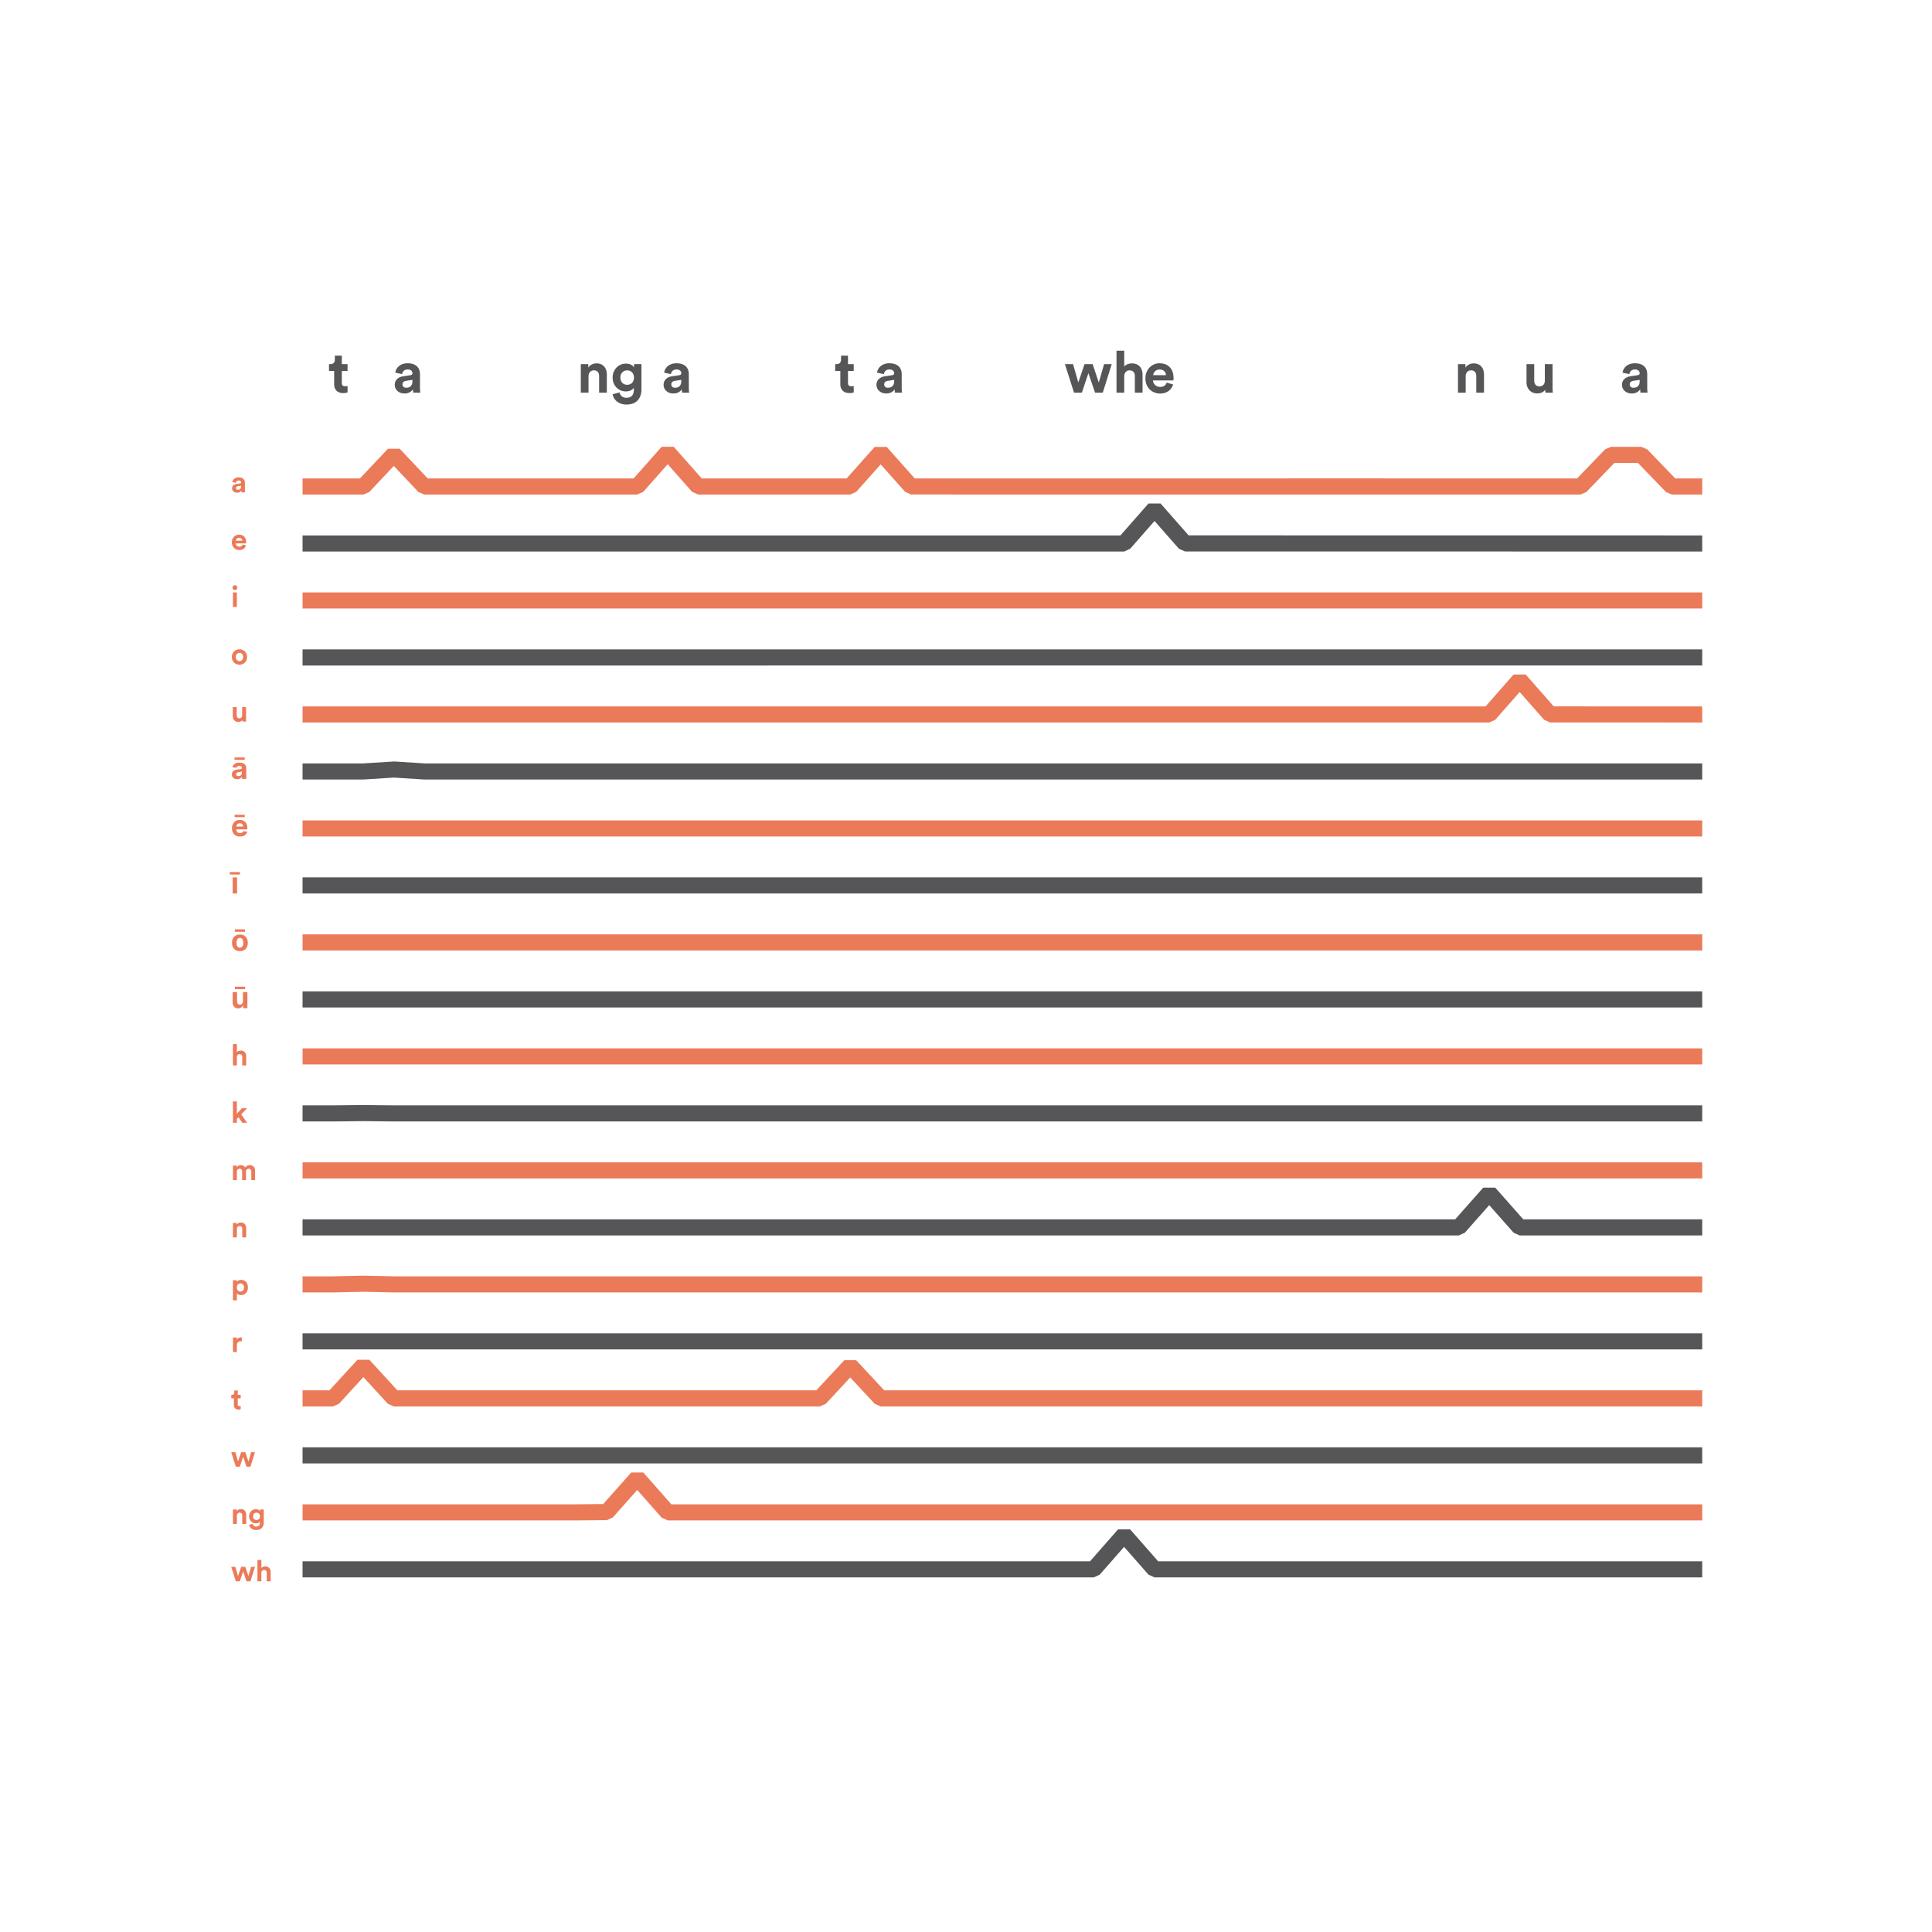 <svg version="1.1" id="Layer_1" xmlns="http://www.w3.org/2000/svg" x="0" y="0" viewBox="0 0 600 600" style="enable-background:new 0 0 600 600" xml:space="preserve"><style>.st6{fill:#565659}.st10{fill:#eb7a59}</style><path class="st6" d="M106.155 113.089h1.782v2.125h-1.782v3.709c0 .774.36 1.026 1.044 1.026.288 0 .612-.036.738-.072v1.981c-.216.09-.648.216-1.351.216-1.729 0-2.809-1.026-2.809-2.737v-4.123h-1.603v-2.125h.45c.937 0 1.368-.612 1.368-1.405v-1.242h2.161v2.647zm19.087 3.763 2.179-.324c.504-.072.666-.324.666-.63 0-.63-.485-1.152-1.494-1.152-1.044 0-1.62.666-1.692 1.44l-2.125-.45c.145-1.386 1.423-2.917 3.8-2.917 2.809 0 3.853 1.584 3.853 3.367v4.357c0 .468.055 1.098.108 1.404h-2.197c-.054-.234-.09-.72-.09-1.062-.45.702-1.296 1.314-2.61 1.314-1.891 0-3.043-1.278-3.043-2.665-.001-1.583 1.169-2.466 2.645-2.682zm2.845 1.513v-.396l-1.998.306c-.612.09-1.099.432-1.099 1.116 0 .522.378 1.026 1.152 1.026 1.01 0 1.945-.486 1.945-2.052zm54.682 3.583h-2.395v-8.858h2.323v1.098c.54-.918 1.602-1.333 2.557-1.333 2.196 0 3.205 1.566 3.205 3.511v5.582h-2.396v-5.167c0-.99-.485-1.765-1.638-1.765-1.045 0-1.657.81-1.657 1.836v5.096zm9.648-.09c.162.972.937 1.674 2.071 1.674 1.512 0 2.358-.756 2.358-2.467v-.648c-.36.576-1.188 1.134-2.467 1.134-2.358 0-4.123-1.819-4.123-4.303 0-2.341 1.692-4.321 4.123-4.321 1.404 0 2.215.612 2.521 1.206v-1.044h2.305v7.904c0 2.431-1.314 4.645-4.646 4.645-2.431 0-4.051-1.512-4.303-3.205l2.161-.575zm4.466-4.609c0-1.369-.937-2.233-2.089-2.233-1.188 0-2.125.864-2.125 2.233 0 1.386.883 2.25 2.125 2.25 1.224 0 2.089-.882 2.089-2.25zm11.85-.397 2.179-.324c.504-.072.666-.324.666-.63 0-.63-.485-1.152-1.494-1.152-1.044 0-1.62.666-1.692 1.44l-2.125-.45c.145-1.386 1.423-2.917 3.8-2.917 2.809 0 3.853 1.584 3.853 3.367v4.357c0 .468.055 1.098.108 1.404h-2.197c-.054-.234-.09-.72-.09-1.062-.45.702-1.296 1.314-2.61 1.314-1.891 0-3.043-1.278-3.043-2.665-.001-1.583 1.169-2.466 2.645-2.682zm2.845 1.513v-.396l-1.998.306c-.612.09-1.099.432-1.099 1.116 0 .522.378 1.026 1.152 1.026 1.009 0 1.945-.486 1.945-2.052zm51.773-5.276h1.782v2.125h-1.782v3.709c0 .774.36 1.026 1.044 1.026.288 0 .612-.036.738-.072v1.981c-.216.09-.648.216-1.351.216-1.729 0-2.809-1.026-2.809-2.737v-4.123h-1.603v-2.125h.45c.937 0 1.368-.612 1.368-1.405v-1.242h2.161v2.647zm11.496 3.763 2.179-.324c.504-.072.666-.324.666-.63 0-.63-.485-1.152-1.494-1.152-1.044 0-1.62.666-1.692 1.44l-2.125-.45c.145-1.386 1.423-2.917 3.8-2.917 2.809 0 3.853 1.584 3.853 3.367v4.357c0 .468.055 1.098.108 1.404h-2.196c-.055-.234-.091-.72-.091-1.062-.45.702-1.296 1.314-2.61 1.314-1.891 0-3.043-1.278-3.043-2.665-.002-1.583 1.168-2.466 2.645-2.682zm2.845 1.513v-.396l-1.998.306c-.612.09-1.099.432-1.099 1.116 0 .522.378 1.026 1.152 1.026 1.009 0 1.945-.486 1.945-2.052zm61.637-5.276 1.909 5.708 1.639-5.708h2.376l-2.772 8.858h-2.395l-2.071-6.05-2.034 6.05h-2.431l-2.827-8.858h2.521l1.639 5.689 1.927-5.689h2.519zm9.809 8.859h-2.395v-13.036h2.395v4.916c.576-.684 1.549-.972 2.395-.972 2.251 0 3.295 1.566 3.295 3.511v5.582h-2.395v-5.167c0-.99-.486-1.765-1.639-1.765-1.008 0-1.602.756-1.656 1.729v5.202zm15.188-2.539c-.45 1.53-1.854 2.809-4.033 2.809-2.431 0-4.573-1.747-4.573-4.735 0-2.827 2.089-4.664 4.357-4.664 2.736 0 4.375 1.747 4.375 4.592 0 .342-.036.702-.036.738h-6.338c.054 1.17 1.045 2.017 2.232 2.017 1.117 0 1.729-.558 2.017-1.35l1.999.593zm-2.232-2.899c-.036-.882-.612-1.747-1.98-1.747-1.243 0-1.927.936-1.981 1.747h3.961zm93.085 5.438h-2.395v-8.858h2.322v1.098c.541-.918 1.603-1.333 2.558-1.333 2.196 0 3.204 1.566 3.204 3.511v5.582h-2.395v-5.167c0-.99-.486-1.765-1.639-1.765-1.044 0-1.656.81-1.656 1.836v5.096zm24.705-.954c-.486.828-1.513 1.188-2.448 1.188-2.143 0-3.367-1.566-3.367-3.493v-5.6h2.395v5.113c0 .99.504 1.783 1.62 1.783 1.062 0 1.675-.72 1.675-1.747v-5.149h2.395v7.256c0 .684.055 1.296.09 1.603h-2.286a5.788 5.788 0 0 1-.074-.954zm26.49-4.142 2.179-.324c.504-.072.666-.324.666-.63 0-.63-.485-1.152-1.494-1.152-1.044 0-1.62.666-1.692 1.44l-2.125-.45c.145-1.386 1.423-2.917 3.8-2.917 2.809 0 3.853 1.584 3.853 3.367v4.357c0 .468.055 1.098.108 1.404h-2.197c-.054-.234-.09-.72-.09-1.062-.45.702-1.296 1.314-2.61 1.314-1.891 0-3.043-1.278-3.043-2.665-.002-1.583 1.168-2.466 2.645-2.682zm2.845 1.513v-.396l-1.998.306c-.612.09-1.099.432-1.099 1.116 0 .522.378 1.026 1.152 1.026 1.009 0 1.945-.486 1.945-2.052z"/><path class="st10" d="m528.638 153.581-9.445-.006-1.798-.764-8.718-9.038h-7.32l-8.718 9.043-1.8.765-207.891-.006-1.866-.838-7.578-8.514-7.587 8.521-1.867.837h-47.246l-1.872-.844-7.573-8.563-7.583 8.564-1.871.843H131.76l-1.818-.783-7.637-8.086-7.627 8.085-1.818.784H93.959v-5h17.822l8.705-9.227h3.636l8.715 9.227h63.942l8.709-9.836 3.744.001 8.699 9.835h44.997l8.709-9.78h3.735l8.7 9.775 102.822.005 18.899-.019 83.984.019 8.717-9.043 1.8-.765h9.446l1.799.764 8.718 9.038 8.384.006z"/><path class="st6" d="m528.639 171.281-160.651-.025-1.871-.849-7.566-8.604-7.578 8.628-1.879.85H93.959v-5h254.004l8.708-9.915 3.756-.001 8.701 9.894 159.511.022z"/><path class="st10" d="M93.959 183.98h434.68v5H93.959z"/><path class="st6" d="M93.959 201.68h434.68v5H93.959z"/><path class="st10" d="m528.639 224.38-47.25-.018-1.871-.848-7.576-8.601-7.569 8.617-1.879.85H93.959v-5h367.404l8.698-9.902 3.754-.003 8.711 9.889 46.113.016z"/><path class="st6" d="m528.639 242.08-397.038-.005-9.297-.592-9.444.597H93.959v-5h18.822l9.682-.597 9.376.597h396.8z"/><path class="st10" d="M93.959 254.78h434.68v5H93.959z"/><path class="st6" d="M93.959 272.479h434.68v5H93.959z"/><path class="st10" d="M93.959 290.179h434.68v5H93.959z"/><path class="st6" d="M93.959 307.879h434.68v5H93.959z"/><path class="st10" d="M93.959 325.579h434.68v5H93.959z"/><path class="st6" d="M528.639 348.279H122.304l-9.471-.099-9.403.099h-9.471v-5h9.446l9.429-.099 9.496.099h406.309z"/><path class="st10" d="M93.959 360.978h434.68v5H93.959z"/><path class="st6" d="M528.639 383.678h-56.7l-1.873-.845-7.573-8.567-7.582 8.568-1.872.844H93.959v-5h357.954l8.709-9.842 3.745.001 8.699 9.841h55.573z"/><path class="st10" d="M528.639 401.377H122.304l-9.444-.207-9.4.206-9.501.001v-5h9.446l9.51-.207 9.445.208 406.279-.001z"/><path class="st6" d="M93.959 414.078h434.68v5H93.959z"/><path class="st10" d="M528.639 436.778H273.505l-1.831-.797-7.623-8.195-7.615 8.194-1.832.798h-132.3l-1.842-.811-7.603-8.295-7.612 8.296-1.842.81h-9.446v-5h8.346l8.712-9.495 3.685.001 8.703 9.494h130.109l8.704-9.366 3.662-.001 8.714 9.367h254.045z"/><path class="st6" d="M93.959 449.477h434.68v5H93.959z"/><path class="st10" d="M528.639 472.177H207.36l-1.876-.846-7.586-8.609-7.569 8.524-1.845.839-9.455.092h-85.07v-5h85.046l8.321-.081 8.709-9.807 3.745.006 8.709 9.882h320.15z"/><path class="st6" d="M528.639 489.876H358.55l-1.879-.85-7.576-8.625-7.566 8.624-1.88.851H93.959v-5h244.558l8.698-9.913 3.758-.001 8.708 9.914h168.958z"/><path class="st10" d="m73.416 150.297 1.107-.165c.256-.037.339-.165.339-.32 0-.32-.247-.586-.76-.586-.531 0-.824.339-.861.732l-1.08-.229c.073-.705.724-1.483 1.932-1.483 1.429 0 1.96.806 1.96 1.712v2.216c0 .238.027.558.055.714H74.99a3.09 3.09 0 0 1-.046-.54c-.229.357-.659.668-1.327.668-.962 0-1.548-.65-1.548-1.354 0-.806.596-1.255 1.347-1.365zm1.446.769v-.202l-1.017.156c-.312.046-.559.22-.559.568 0 .265.192.521.586.521.513.001.99-.246.99-1.043zm1.52 18.331c-.229.778-.943 1.428-2.051 1.428-1.236 0-2.325-.888-2.325-2.408 0-1.438 1.062-2.371 2.215-2.371 1.393 0 2.226.888 2.226 2.334 0 .174-.019.357-.019.375h-3.223c.027.595.531 1.025 1.135 1.025.568 0 .879-.284 1.025-.687l1.017.304zm-1.136-1.474c-.018-.449-.311-.888-1.007-.888a.975.975 0 0 0-1.007.888h2.014zm-2.298 13.827a.75.75 0 0 1 .751.76.746.746 0 0 1-.751.742.753.753 0 0 1-.75-.742c0-.422.339-.76.75-.76zm-.604 6.738v-4.504h1.218v4.504h-1.218zm4.385 15.548c0 1.383-1.016 2.39-2.362 2.39s-2.361-1.007-2.361-2.39c0-1.392 1.016-2.389 2.361-2.389 1.347-.001 2.362.997 2.362 2.389zm-1.218 0c0-.851-.549-1.281-1.145-1.281-.595 0-1.144.43-1.144 1.281 0 .843.549 1.282 1.144 1.282.597 0 1.145-.431 1.145-1.282zm-.255 19.567c-.247.421-.77.604-1.245.604-1.09 0-1.712-.796-1.712-1.776v-2.847h1.218v2.6c0 .503.256.906.823.906.541 0 .852-.366.852-.888v-2.618h1.218v3.689c0 .348.027.659.046.815h-1.163a2.986 2.986 0 0 1-.037-.485zm-3.244 16.891c0-1.115.888-1.446 1.875-1.537.868-.084 1.21-.127 1.21-.448v-.02c0-.41-.271-.647-.741-.647-.497 0-.793.244-.888.575l-1.28-.104c.191-.91.979-1.482 2.174-1.482 1.112 0 2.119.5 2.119 1.69v3.367h-1.312v-.692h-.039c-.244.465-.722.787-1.46.787-.952-.001-1.658-.501-1.658-1.489zm3.985-4.511h-3.165v-.751h3.165v.751zm-.89 4.121v-.53c-.166.11-.66.182-.963.224-.487.068-.809.26-.809.65 0 .38.306.579.731.579.609 0 1.041-.4 1.041-.923zm-3.062 17.111c0-1.541.953-2.584 2.422-2.584 1.319 0 2.347.838 2.347 2.535v.38h-3.399v.003c0 .744.438 1.203 1.131 1.203.461 0 .818-.198.959-.579l1.28.084c-.195.926-1.027 1.528-2.263 1.528-1.538.001-2.477-.988-2.477-2.57zm3.971-3.432h-3.165v-.751h3.165v.751zm-.506 2.905c-.003-.595-.419-1.023-1.021-1.023-.614 0-1.046.455-1.075 1.023h2.096zm-.985 14.895h-3.166v-.751h3.166v.751zm-2.278.913h1.385v4.992h-1.385v-4.992zm-.202 20.315c0-1.547.943-2.581 2.457-2.581 1.515 0 2.458 1.034 2.458 2.581 0 1.537-.943 2.574-2.458 2.574-1.514 0-2.457-1.037-2.457-2.574zm4.04-3.429H72.92v-.751h3.165v.751zm-.533 3.419c0-.871-.357-1.515-1.043-1.515-.698 0-1.056.644-1.056 1.515s.357 1.512 1.056 1.512c.685 0 1.043-.641 1.043-1.512zm-.104 15.295h1.385v4.992h-1.329v-.907h-.053c-.224.586-.764.973-1.515.973-1.004 0-1.687-.712-1.689-1.879v-3.179h1.385v2.932c.003.588.341.955.864.955.497 0 .955-.351.952-1.021v-2.866zm.68-.913h-3.166v-.751h3.166v.751zm-2.566 23.705h-1.218v-6.628h1.218v2.499c.293-.348.787-.494 1.217-.494 1.145 0 1.676.796 1.676 1.785v2.838h-1.218v-2.628c0-.503-.247-.896-.833-.896-.513 0-.814.384-.842.879v2.645zm1.346 15.191 1.84 2.609h-1.492l-1.19-1.721-.503.53v1.19h-1.218v-6.629h1.218v3.8l1.556-1.675h1.593l-1.804 1.896zm-2.564 20.409v-4.505h1.162v.55c.247-.439.824-.678 1.318-.678.613 0 1.108.266 1.337.751.357-.549.833-.751 1.428-.751.834 0 1.63.504 1.63 1.712v2.921h-1.181v-2.673c0-.485-.238-.852-.797-.852-.521 0-.833.402-.833.888v2.637H75.2v-2.673c0-.485-.248-.852-.797-.852-.531 0-.842.394-.842.888v2.637h-1.217zm1.218 17.8h-1.218v-4.504h1.181v.558c.274-.467.814-.677 1.3-.677 1.117 0 1.63.796 1.63 1.785v2.838h-1.218v-2.628c0-.503-.247-.896-.833-.896-.531 0-.842.411-.842.934v2.59zm-1.218 19.54v-6.243h1.181v.549c.201-.348.705-.65 1.383-.65 1.318 0 2.078 1.008 2.078 2.344 0 1.364-.852 2.371-2.124 2.371-.623 0-1.081-.247-1.3-.549v2.179h-1.218zm2.326-5.255c-.623 0-1.126.467-1.126 1.264 0 .796.503 1.272 1.126 1.272.622 0 1.117-.467 1.117-1.272 0-.797-.495-1.264-1.117-1.264zm.421 18.019a1.873 1.873 0 0 0-.366-.037c-.622 0-1.162.303-1.162 1.273v2.06h-1.218v-4.505h1.181v.669c.274-.595.897-.705 1.281-.705.102 0 .192.009.284.019v1.226zm-1.246 16.592h.906v1.08h-.906v1.886c0 .394.184.521.531.521.146 0 .312-.018.375-.036v1.007c-.109.046-.329.11-.687.11-.879 0-1.428-.522-1.428-1.392v-2.097h-.815v-1.08h.229c.476 0 .695-.312.695-.715v-.632h1.099v1.348zm2.335 17.799.97 2.902.834-2.902h1.208l-1.41 4.505h-1.218l-1.053-3.076-1.034 3.076h-1.236l-1.437-4.505h1.281l.833 2.894.979-2.894h1.283zm-2.618 22.305h-1.218v-4.504h1.181v.558c.274-.467.814-.677 1.3-.677 1.117 0 1.63.796 1.63 1.785v2.838h-1.218v-2.628c0-.503-.247-.896-.833-.896-.531 0-.842.411-.842.934v2.59zm4.908-.046c.082.494.476.852 1.053.852.769 0 1.199-.385 1.199-1.254v-.33c-.184.293-.604.577-1.255.577-1.199 0-2.097-.925-2.097-2.188 0-1.19.861-2.197 2.097-2.197.715 0 1.126.312 1.282.613v-.53h1.172v4.019c0 1.236-.668 2.362-2.362 2.362-1.235 0-2.06-.77-2.188-1.63l1.099-.294zm2.27-2.344c0-.695-.476-1.135-1.062-1.135-.604 0-1.08.439-1.08 1.135 0 .705.448 1.145 1.08 1.145.623-.001 1.062-.449 1.062-1.145zm-4.56 15.686.97 2.901.834-2.901h1.208l-1.41 4.504h-1.218l-1.053-3.076-1.034 3.076h-1.236l-1.437-4.504h1.281l.833 2.893.979-2.893h1.283zm4.99 4.504h-1.217v-6.629h1.217v2.5c.293-.348.788-.494 1.218-.494 1.145 0 1.676.796 1.676 1.785v2.838h-1.218v-2.628c0-.503-.247-.896-.833-.896-.513 0-.814.384-.843.879v2.645z"/></svg>